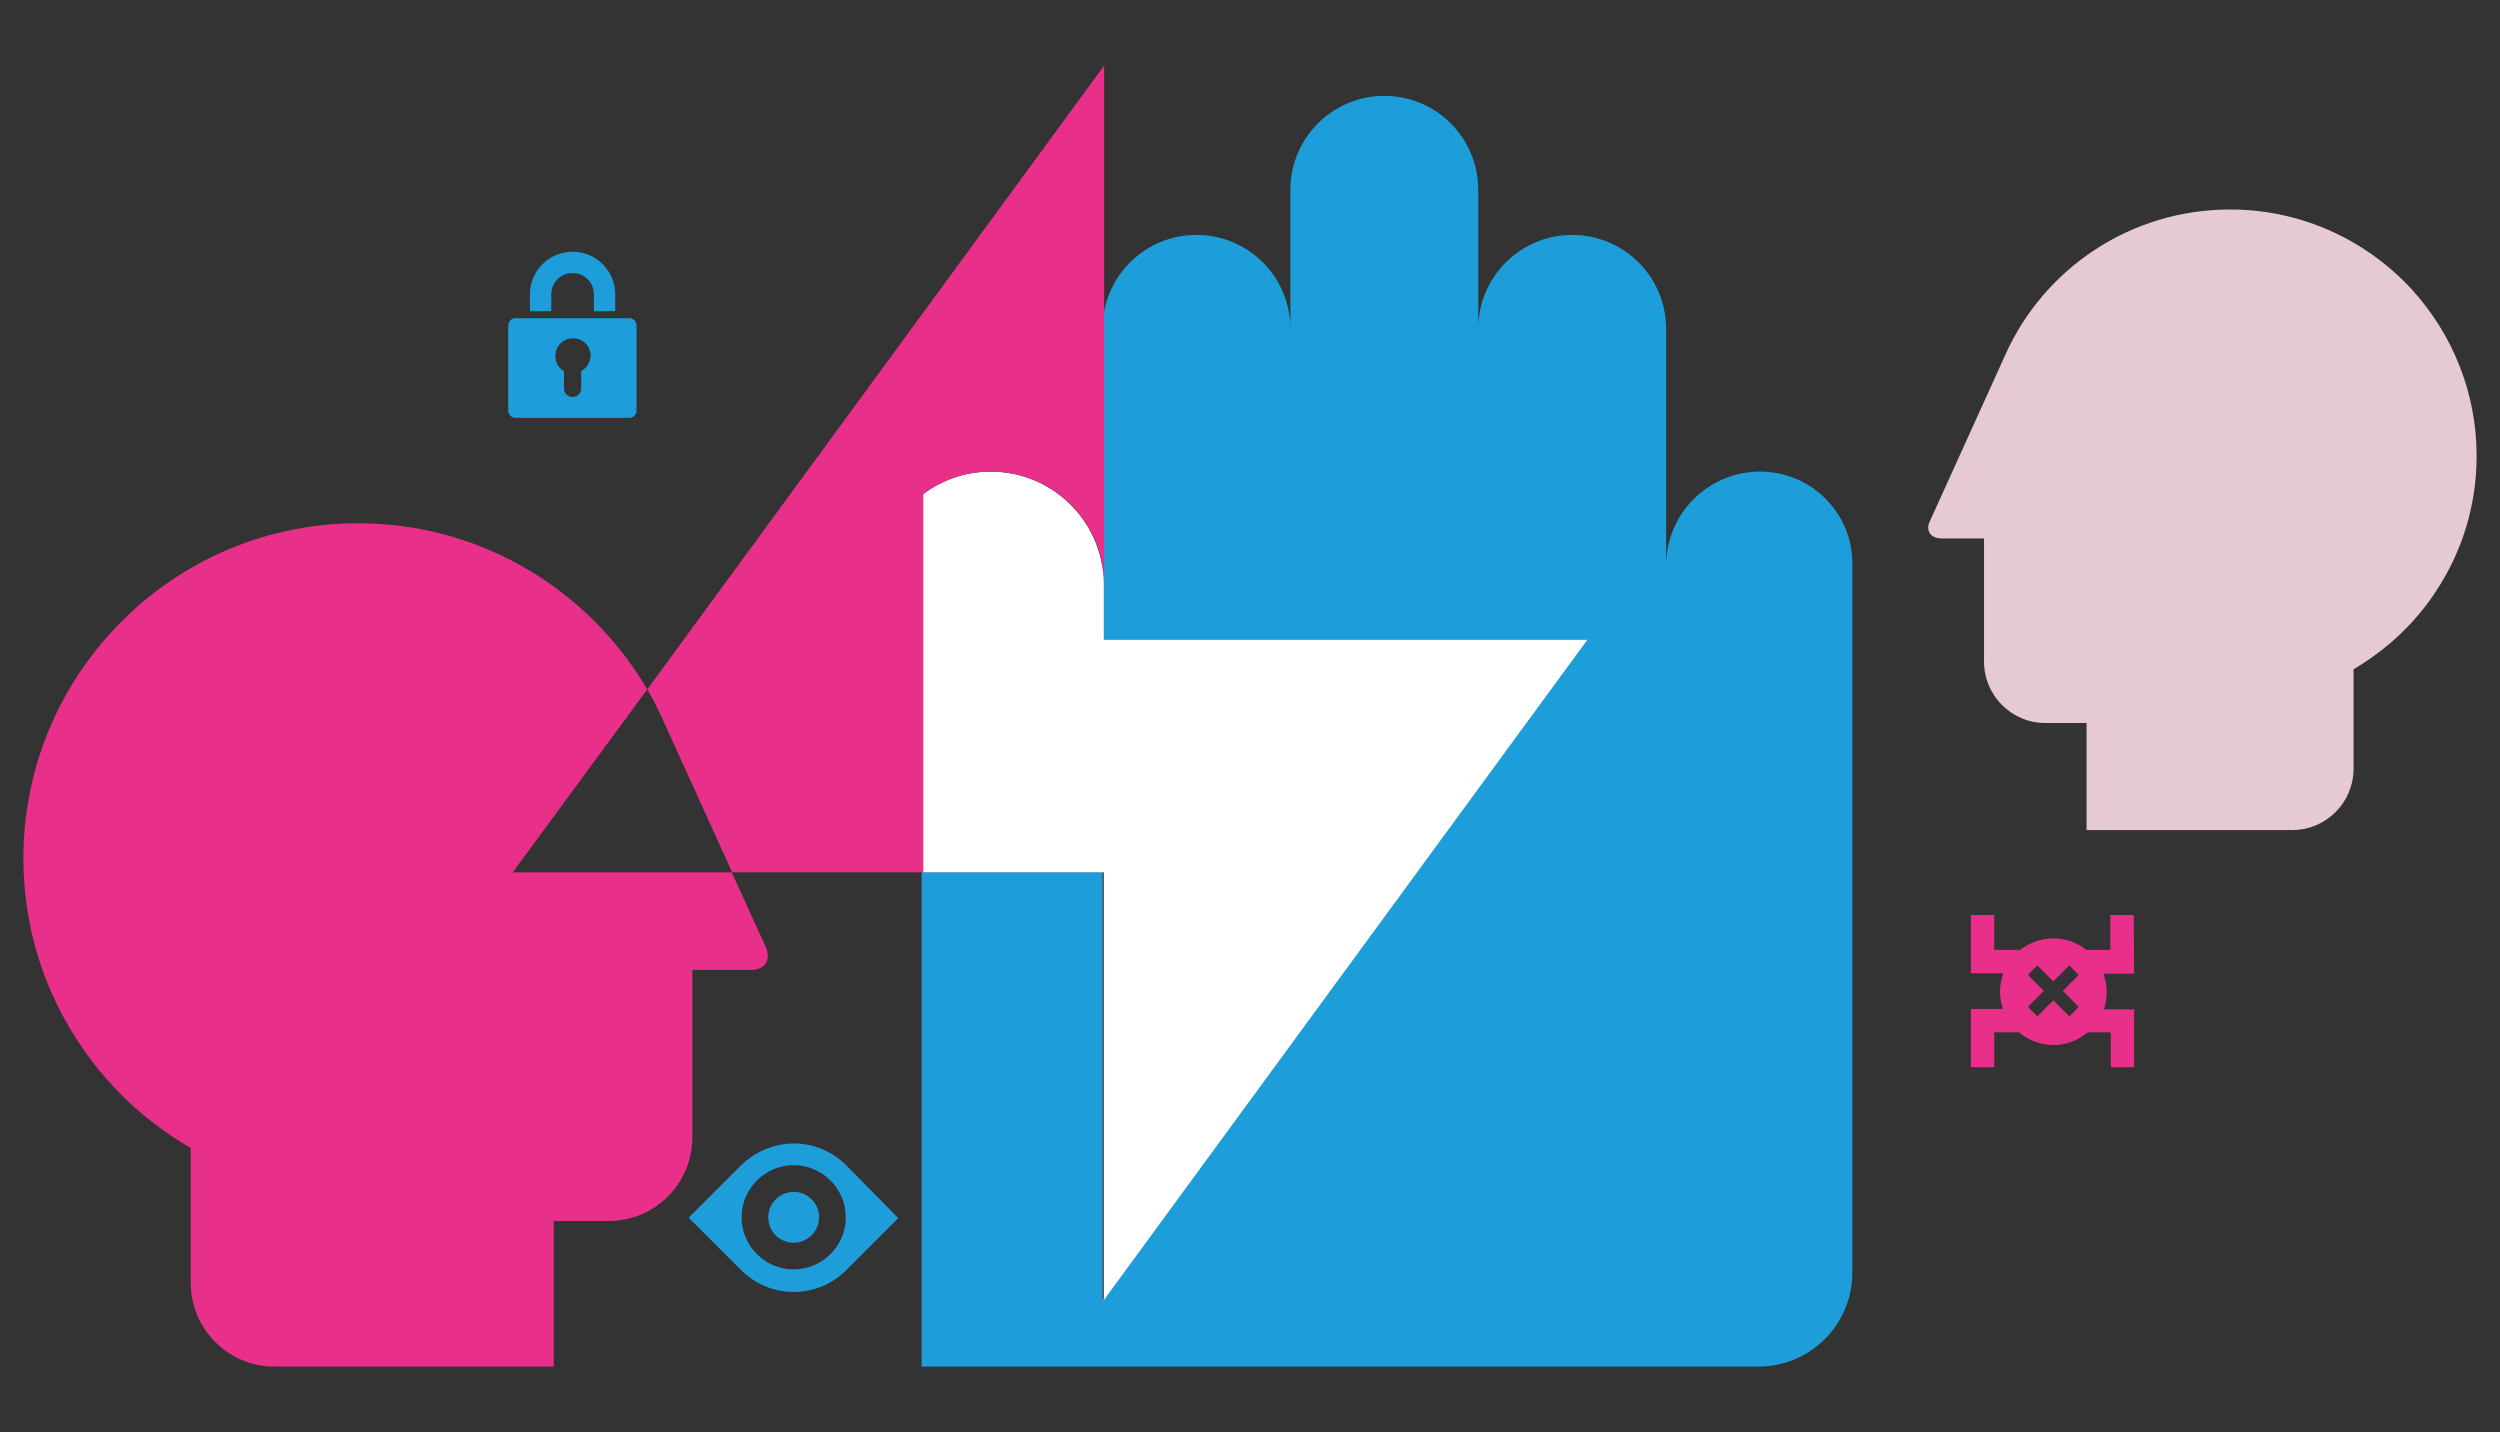 <svg xmlns="http://www.w3.org/2000/svg" xmlns:xlink="http://www.w3.org/1999/xlink" id="Layer_1" x="0px" y="0px" viewBox="0 0 595.276 341" style="enable-background:new 0 0 595.276 341;" xml:space="preserve"><rect x="0" y="0" width="595.276" height="341" fill="#333333" stroke="none"/><style type="text/css">	.st0{fill:#E5C9D3;}	.st1{fill:#E82F89;}	.st2{fill:#1D9DD9;}	.st3{fill:#FFFFFF;}</style><path class="st0" d="M459.521,124.108l18.068-39.848l0,0c9.181-20.315,29.691-34.379,53.424-34.379 c17.189,0,32.621,7.423,43.364,19.143c9.474,10.45,15.334,24.319,15.334,39.555 c0,11.818-3.516,22.854-9.571,32.035c-4.981,7.716-11.818,14.064-19.729,18.752v23.635 c0,8.106-6.544,14.65-14.65,14.65h-48.931v-25.491h-9.767c-8.106,0-14.65-6.544-14.65-14.65 v-29.3h-10.255C459.619,128.112,458.447,126.257,459.521,124.108"></path><path class="st1" d="M154.116,164.152c-13.869-23.635-39.458-39.555-68.855-39.555 c-23.342,0-44.341,10.06-58.893,26.077c-12.892,14.162-20.803,33.011-20.803,53.717 c0,16.115,4.786,31.058,12.99,43.56c6.837,10.45,16.017,19.143,26.858,25.393v32.132 c0,10.939,8.888,19.924,19.924,19.924h66.511v-34.672h13.087c11.036,0,19.924-8.888,19.924-19.924 V230.956h13.966c3.321,0,4.883-2.442,3.516-5.469l-8.106-17.775H122.081L154.116,164.152z"></path><path class="st2" d="M419.087,112.29c-12.306,0-22.366,9.962-22.366,22.366v-56.354 c0-12.306-9.962-22.366-22.366-22.366c-12.306,0-22.366,9.962-22.366,22.366V45.193 c0-12.306-9.962-22.366-22.366-22.366c-12.306,0-22.366,9.962-22.366,22.366v33.109 c0-12.306-9.962-22.366-22.366-22.366c-12.306,0-22.366,9.962-22.366,22.366v56.354l0,0v17.678h115.15 L262.526,309.578V207.711h-43.071v117.689h199.241c12.306,0,22.366-9.962,22.366-22.366V134.656 C441.355,122.35,431.393,112.29,419.087,112.29"></path><path class="st2" d="M138.392,88.362V92.464c0,1.172-0.879,2.051-2.051,2.051 c-1.172,0-2.051-0.879-2.051-2.051v-4.102c-1.27-0.684-2.051-2.051-2.051-3.614 c0-2.344,1.856-4.2,4.2-4.2c2.344,0,4.2,1.856,4.2,4.2 C140.443,86.409,139.661,87.678,138.392,88.362 M149.819,75.763h-27.054c-0.977,0-1.758,0.781-1.758,1.758 v20.217c0,0.977,0.781,1.758,1.758,1.758h27.054c0.977,0,1.758-0.781,1.758-1.758v-20.217 C151.577,76.544,150.795,75.763,149.819,75.763 M141.419,74.103v-4.004c0-2.832-2.246-5.079-5.079-5.079 c-2.832,0-5.079,2.246-5.079,5.079v4.004h-5.079v-4.004c0-5.665,4.59-10.157,10.157-10.157 c5.665,0,10.157,4.59,10.157,10.157v4.004H141.419z"></path><path class="st2" d="M201.387,277.348L201.387,277.348c-3.223-3.125-7.52-5.079-12.404-5.079 c-0.879,0-1.66,0.098-2.539,0.195c-3.809,0.586-7.227,2.344-9.864,4.883l0,0l-7.227,7.227 l-5.372,5.372l12.306,12.306l0,0c3.223,3.321,7.716,5.372,12.697,5.372 c4.883,0,9.278-1.953,12.501-5.176l0,0l12.404-12.404L201.387,277.348z M188.983,302.253 c-6.837,0-12.404-5.567-12.404-12.404s5.567-12.404,12.404-12.404s12.404,5.567,12.404,12.404 C201.387,296.686,195.82,302.253,188.983,302.253 M182.928,289.849c0-3.321,2.735-6.055,6.055-6.055 s6.055,2.735,6.055,6.055c0,3.321-2.735,6.055-6.055,6.055 C185.663,295.905,182.928,293.268,182.928,289.849"></path><path class="st1" d="M508.062,217.869h-5.567v8.302h-5.762c-2.149-1.758-4.883-2.735-7.813-2.735 c-3.028,0-5.762,1.074-8.009,2.832v-0.098h-6.055v-8.302h-5.567v13.869h7.716 c-0.488,1.367-0.781,2.832-0.781,4.395c0,1.465,0.293,2.832,0.684,4.102h-7.618v13.869h5.567v-8.302 h5.86c2.246,1.856,5.079,3.028,8.204,3.028c3.125,0,5.958-1.172,8.204-3.028h5.469v8.302h5.567 v-13.771h-7.227c0.488-1.27,0.684-2.735,0.684-4.102c0-1.563-0.293-3.028-0.781-4.395h7.325 L508.062,217.869L508.062,217.869z M494.974,239.746l-2.246,2.246l-3.809-3.809l-3.809,3.809 l-2.246-2.246l3.809-3.809l-3.809-3.809l2.246-2.246l3.809,3.809l3.809-3.809l2.246,2.246 l-3.809,3.809L494.974,239.746z"></path><path class="st3" d="M377.969,152.334H262.82v-13.087c0-14.845-12.013-26.956-26.956-26.956 c-6.055,0-11.622,2.051-16.115,5.372v90.049h43.071v101.867L377.969,152.334z"></path><path class="st1" d="M154.116,164.152c1.367,2.344,2.637,4.786,3.711,7.227l0,0l16.506,36.332h45.513v-90.049 c4.493-3.418,10.06-5.372,16.115-5.372c14.845,0,26.956,12.013,26.956,26.956v-4.59V90.022V15.6 L154.116,164.152z"></path></svg>